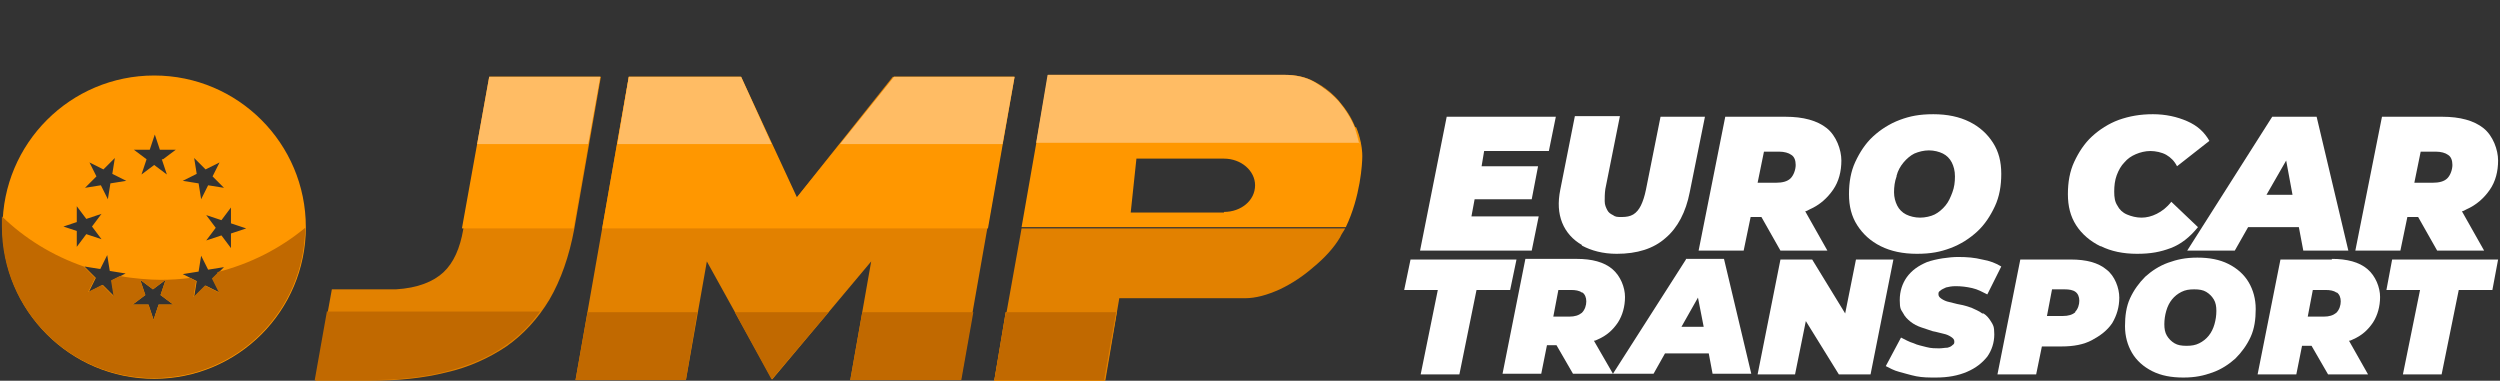 <?xml version="1.0" encoding="UTF-8"?>
<svg id="Layer_1" xmlns="http://www.w3.org/2000/svg" version="1.1" viewBox="0 0 394 60">
  <rect x="0" y="0" width="394" height="60" fill="#333333" stroke="none"/>
  <!-- Generator: Adobe Illustrator 29.0.1, SVG Export Plug-In . SVG Version: 2.1.0 Build 192)  -->
  <defs>
    <style>
      .st0 {
        fill: #ffbc64;
      }

      .st1 {
        fill: #e28100;
      }

      .st2 {
        fill: #c16900;
      }

      .st3 {
        fill: #fff;
      }

      .st4 {
        fill: #ff9700;
      }

      .st5 {
        fill: #f7281a;
      }
    </style>
  </defs>
  <path class="st1" d="M77.1,12.1h17.6l-4.2,24c-.8,4.3-2.1,8-3.9,11.1-1.8,3-4.1,5.5-6.8,7.4-2.7,1.8-5.9,3.3-9.5,4.1-3.6.9-7.6,1.3-11.9,1.3h-8.7l2.6-14.4h10.1c3.4-.2,5.9-1.2,7.5-2.7s2.6-3.8,3.1-6.7l4.2-24Z"/>
  <path class="st1" d="M151.5,59.9h-17.5l3.3-18.7-15.6,18.6-10.3-18.6-3.3,18.7h-17.4l8.4-47.8h17.6l8.8,19.1,15.2-19.1h19.1l-8.4,47.8Z"/>
  <path class="st5" d="M205.5,18.3"/>
  <polygon class="st4" points="155.7 36 159.9 12.1 140.9 12.1 125.6 31.1 116.8 12.1 99.1 12.1 94.9 36 155.7 36"/>
  <polygon class="st4" points="90.4 36 94.6 12.1 77.1 12.1 72.8 36 90.4 36"/>
  <path class="st4" d="M213.6,20.1c-.6-1.5-1.5-2.9-2.6-4.2-1.1-1.2-2.4-2.2-3.8-3-1.4-.7-3-1.1-4.7-1.1h-37.3l-4.2,24h51.1c2.3-4.8,2.6-10,2.6-11.2s-.3-3-1-4.6ZM192.9,33.5h-14.7l.9-8.5h13.8c2.7,0,4.9,1.9,4.9,4.2,0,2.4-2.2,4.2-4.9,4.2Z"/>
  <path class="st5" d="M205.9,18.1"/>
  <polygon class="st4" points="158.5 49.2 156.7 60 174.1 60 176 49.2 158.5 49.2"/>
  <g>
    <path class="st1" d="M213.6,20.1c-.6-1.5-1.5-2.9-2.6-4.2-1.1-1.2-2.4-2.2-3.8-3s-3-1.1-4.7-1.1h-37.3,37.3c1.7,0,3.2.4,4.7,1.1,1.4.7,2.8,1.8,3.8,3,1.1,1.3,2,2.6,2.6,4.2s1,3,1,4.6h0c0-1.6-.3-3.1-1-4.6Z"/>
    <path class="st1" d="M156.7,60h17.5l2.2-13h19.8c1.7,0,3.5-.5,5.5-1.4,1.9-.9,3.7-2.1,5.3-3.5,1.7-1.4,3.2-3,4.2-4.7.2-.5.6-1,.8-1.4-.9,0-51.1,0-51,0l-4.3,24Z"/>
  </g>
  <path class="st0" d="M214.2,22.6c-.2-.8-.4-1.6-.7-2.5-.6-1.5-1.5-2.9-2.6-4.2-1.1-1.2-2.4-2.2-3.8-3s-3-1.1-4.7-1.1h-37.3l-1.8,10.7h51.1Z"/>
  <g>
    <polygon class="st0" points="158 22.7 159.9 12.1 140.9 12.1 132.4 22.7 158 22.7"/>
    <polygon class="st0" points="121.6 22.7 116.8 12.1 99.1 12.1 97.3 22.7 121.6 22.7"/>
  </g>
  <polygon class="st0" points="92.7 22.7 94.6 12.1 77.1 12.1 75.2 22.7 92.7 22.7"/>
  <polygon class="st2" points="158.5 49.2 156.7 59.9 174 59.9 175.9 49.2 158.5 49.2"/>
  <g>
    <polygon class="st2" points="92.6 49.2 90.7 59.9 108.1 59.9 109.9 49.2 92.6 49.2"/>
    <polygon class="st2" points="135.9 49.2 134 59.9 151.5 59.9 153.4 49.2 135.9 49.2"/>
    <polygon class="st2" points="115.8 49.2 121.6 59.8 130.6 49.2 115.8 49.2"/>
  </g>
  <path class="st2" d="M51.5,49.2l-1.9,10.7h8.6c4.3,0,8.3-.4,11.9-1.3s6.8-2.2,9.5-4.1c2.1-1.4,3.9-3.2,5.5-5.4,0,0-33.6,0-33.6,0Z"/>
  <polygon class="st3" points="242.5 34.1 231.9 34.1 232.4 31.4 241.4 31.4 242.4 26.2 233.5 26.2 233.9 23.8 244.1 23.8 245.2 18.4 228 18.4 223.8 39.5 241.4 39.5 242.5 34.1"/>
  <path class="st3" d="M249.3,38.7c1.5.8,3.3,1.3,5.5,1.3,3.2,0,5.8-.8,7.7-2.5,1.9-1.6,3.2-4.1,3.8-7.2l2.4-11.9h-7l-2.3,11.5c-.2,1-.5,1.9-.8,2.5s-.7,1.1-1.2,1.4c-.5.3-1.1.4-1.8.4s-1,0-1.4-.3c-.4-.2-.7-.4-.9-.8-.2-.4-.4-.8-.4-1.4,0-.5,0-1.2.1-1.9l2.3-11.5h-7.1l-2.3,11.6c-.4,2-.3,3.7.3,5.2.6,1.5,1.7,2.7,3.1,3.5Z"/>
  <path class="st3" d="M281.4,18.4h-9.5l-4.2,21.1h7.1l1.1-5.3h1.7l3,5.3h7.4l-3.5-6.2c.2,0,.5-.2.7-.3,1.6-.7,2.8-1.8,3.7-3.1.9-1.3,1.3-2.9,1.3-4.6s-.8-3.9-2.3-5.1-3.7-1.8-6.5-1.8ZM282.3,24.4c.5.3.7.9.7,1.6s-.3,1.6-.8,2.1c-.5.5-1.3.7-2.3.7h-2.9l1-4.9h2.4c.8,0,1.5.2,1.9.5Z"/>
  <path class="st3" d="M296.4,38.8c1.6.8,3.5,1.2,5.7,1.2s3.7-.3,5.3-.9,3-1.5,4.2-2.6c1.2-1.1,2.1-2.5,2.8-4,.7-1.5,1-3.2,1-5.1s-.4-3.5-1.3-4.9-2.1-2.5-3.7-3.3c-1.6-.8-3.5-1.2-5.7-1.2s-3.7.3-5.3.9c-1.6.6-3,1.5-4.2,2.6-1.2,1.1-2.1,2.5-2.8,4s-1,3.2-1,5.1.4,3.5,1.3,4.9c.9,1.4,2.1,2.5,3.7,3.3ZM298.9,27.7c.2-.8.6-1.5,1.1-2.1.5-.6,1.1-1.1,1.7-1.4.7-.3,1.5-.5,2.3-.5s1.6.2,2.2.5c.6.3,1.1.8,1.4,1.4s.5,1.3.5,2.2-.1,1.7-.4,2.5-.6,1.5-1.1,2.1-1.1,1.1-1.7,1.4-1.5.5-2.3.5-1.6-.2-2.2-.5c-.6-.3-1.1-.8-1.4-1.4-.3-.6-.5-1.3-.5-2.1s.1-1.7.4-2.5Z"/>
  <path class="st3" d="M331.1,38.8c1.6.8,3.5,1.2,5.7,1.2s3.7-.3,5.3-.9,3-1.7,4.3-3.3l-4.2-4c-.7.9-1.5,1.5-2.3,1.9-.8.4-1.6.6-2.4.6s-1.6-.2-2.3-.5-1.2-.8-1.5-1.4c-.4-.6-.5-1.3-.5-2.2s.1-1.8.4-2.6c.3-.8.7-1.5,1.2-2,.5-.6,1.1-1,1.8-1.3.7-.3,1.5-.5,2.3-.5s1.8.2,2.5.6c.7.4,1.3,1,1.7,1.8l5.1-4c-.8-1.4-1.9-2.4-3.5-3.1-1.6-.7-3.4-1.1-5.4-1.1s-3.7.3-5.4.9c-1.6.6-3,1.5-4.2,2.6-1.2,1.1-2.1,2.5-2.8,4s-1,3.2-1,5.1.4,3.5,1.3,4.9c.9,1.4,2.2,2.5,3.8,3.3Z"/>
  <path class="st3" d="M352.2,39.5l2.1-3.7h8l.7,3.7h7.1l-5-21.1h-7l-13.4,21.1h7.5ZM360.3,25.3l1,5.4h-4.1l3.1-5.4Z"/>
  <path class="st3" d="M379.4,34.2h1.7l3,5.3h7.4l-3.5-6.2c.2,0,.5-.2.7-.3,1.6-.7,2.8-1.8,3.7-3.1.9-1.3,1.3-2.9,1.3-4.6s-.8-3.9-2.3-5.1-3.7-1.8-6.5-1.8h-9.5l-4.2,21.1h7.1l1.1-5.3ZM385.8,24.4c.5.3.7.9.7,1.6s-.3,1.6-.8,2.1c-.5.5-1.3.7-2.3.7h-2.9l1-4.9h2.4c.8,0,1.5.2,1.9.5Z"/>
  <polygon class="st3" points="239 40.9 222.3 40.9 221.3 45.7 226.6 45.7 223.9 59 230 59 232.7 45.7 238 45.7 239 40.9"/>
  <path class="st3" d="M265.7,40.9l-11.5,18-3-5.2c.2,0,.4-.1.6-.2,1.4-.6,2.4-1.5,3.2-2.7.7-1.1,1.1-2.5,1.1-4s-.7-3.3-2-4.4-3.2-1.6-5.6-1.6h-8.1l-3.6,18.1h6.1l.9-4.5h1.5l2.6,4.5h12.7l1.8-3.2h6.9l.6,3.2h6.1l-4.3-18.1h-6ZM249.4,46.1c.4.3.6.8.6,1.4s-.2,1.3-.7,1.8c-.5.4-1.1.6-2,.6h-2.5l.8-4.2h2c.7,0,1.3.1,1.7.4ZM265,51.5l2.6-4.6.9,4.6h-3.5Z"/>
  <polygon class="st3" points="292.5 40.9 290.8 49.4 285.6 40.9 280.6 40.9 277 59 282.9 59 284.6 50.6 289.8 59 294.8 59 298.4 40.9 292.5 40.9"/>
  <path class="st3" d="M312.4,49.4c-.5-.4-1.1-.6-1.7-.9-.6-.2-1.2-.4-1.8-.5-.6-.1-1.2-.3-1.7-.4-.5-.1-.9-.3-1.2-.5-.3-.2-.5-.4-.5-.7s0-.4.3-.6c.2-.2.5-.3.9-.5.4-.1.9-.2,1.5-.2.9,0,1.7.1,2.6.3.9.2,1.6.6,2.4,1l2.2-4.4c-.8-.5-1.8-.9-3-1.1-1.2-.3-2.4-.4-3.8-.4s-3.5.3-4.9.8c-1.4.6-2.4,1.3-3.2,2.4-.7,1-1.1,2.2-1.1,3.6s.2,1.5.5,2c.3.6.7,1,1.2,1.4.5.4,1.1.7,1.7.9.6.2,1.2.4,1.8.6.6.1,1.2.3,1.7.4.5.1.9.3,1.2.5.3.2.5.4.5.7s0,.4-.3.6c-.2.2-.4.3-.8.4-.4,0-.8.1-1.3.1s-1.3,0-2-.2-1.4-.3-2-.6c-.7-.2-1.4-.6-2-.9l-2.4,4.5c.6.3,1.3.7,2.1.9s1.7.5,2.7.7,2,.2,3.1.2c1.9,0,3.5-.3,4.9-.9,1.4-.6,2.4-1.4,3.2-2.4.7-1,1.1-2.2,1.1-3.5s-.2-1.5-.5-2-.7-1-1.2-1.3Z"/>
  <path class="st3" d="M326.4,40.9h-8l-3.6,18.1h6.1l.9-4.4h3.1c1.9,0,3.5-.3,4.8-1s2.4-1.5,3.2-2.7c.7-1.2,1.1-2.5,1.1-4s-.7-3.4-2-4.4c-1.3-1.1-3.2-1.6-5.6-1.6ZM327.1,49.2c-.5.4-1.1.6-2,.6h-2.5l.8-4.2h2c.7,0,1.3.1,1.7.4s.6.8.6,1.4-.2,1.3-.7,1.8Z"/>
  <path class="st3" d="M351.2,41.6c-1.4-.7-3-1-4.9-1s-3.2.3-4.6.8c-1.4.5-2.6,1.3-3.6,2.2-1,1-1.8,2.1-2.4,3.4s-.8,2.8-.8,4.4.4,3,1.1,4.2,1.8,2.2,3.2,2.9,3,1,4.9,1,3.2-.3,4.6-.8c1.4-.5,2.6-1.3,3.6-2.2,1-1,1.8-2.1,2.4-3.4.6-1.3.8-2.8.8-4.4s-.4-3-1.1-4.2-1.8-2.2-3.2-2.9ZM349,51.1c-.2.7-.5,1.3-.9,1.8s-.9.9-1.5,1.2-1.2.4-2,.4-1.4-.1-1.9-.4c-.5-.3-.9-.7-1.2-1.2-.3-.5-.4-1.1-.4-1.8s.1-1.4.3-2.1c.2-.7.5-1.3.9-1.8.4-.5.9-.9,1.5-1.2.6-.3,1.2-.4,2-.4s1.4.1,1.9.4c.5.3.9.7,1.2,1.2s.4,1.1.4,1.8-.1,1.4-.3,2.1Z"/>
  <path class="st3" d="M367.5,40.9h-8.1l-3.6,18.1h6.1l.9-4.5h1.5l2.6,4.5h6.3l-3-5.3c.2,0,.4-.1.6-.2,1.4-.6,2.4-1.5,3.2-2.7.7-1.1,1.1-2.5,1.1-4s-.7-3.3-2-4.4-3.2-1.6-5.6-1.6ZM368.3,46.1c.4.3.6.8.6,1.4s-.2,1.3-.7,1.8c-.5.4-1.1.6-2,.6h-2.5l.8-4.2h2c.7,0,1.3.1,1.7.4Z"/>
  <polygon class="st3" points="377 40.9 376.1 45.7 381.4 45.7 378.7 59 384.8 59 387.5 45.7 392.8 45.7 393.7 40.9 377 40.9"/>
  <path class="st4" d="M24.3,11.9C11.1,11.9.4,22.6.4,35.8s10.7,23.9,23.9,23.9,23.9-10.7,23.9-23.9-10.7-23.9-23.9-23.9ZM30.6,24.9l1.8,1.8,2.2-1.1-1.1,2.2,1.8,1.8-2.5-.4-1.1,2.2-.4-2.5-2.5-.4,2.2-1.1-.4-2.5ZM9.7,35.8l2.4-.8v-2.5l1.5,2,2.4-.8-1.5,2,1.5,2-2.4-.8-1.5,2v-2.5l-2.4-.8ZM18,46.7l-1.8-1.8-2.2,1.1,1.1-2.2-1.8-1.8,2.5.4,1.1-2.2.4,2.5,2.5.4-2.2,1.1.4,2.5ZM17.4,28.9l-.4,2.5-1.1-2.2-2.5.4,1.8-1.8-1.1-2.2,2.2,1.1,1.8-1.8-.4,2.5,2.2,1.1-2.5.4ZM25,48l-.8,2.4-.8-2.4h-2.5l2-1.5-.8-2.4,2,1.5,2-1.5-.8,2.4,2,1.5h-2.5ZM25.5,25.1l.8,2.4-2-1.5-2,1.5.8-2.4-2-1.5h2.5l.8-2.4.8,2.4h2.5l-2,1.5ZM34.6,46.1l-2.2-1.1-1.8,1.8.4-2.5-2.2-1.1,2.5-.4.4-2.5,1.1,2.2,2.5-.4-1.8,1.8,1.1,2.2ZM36.4,36.6v2.5l-1.5-2-2.4.8,1.5-2-1.5-2,2.4.8,1.5-2v2.5l2.4.8-2.4.8Z"/>
  <path class="st2" d="M34.3,43l-.9.9,1.1,2.2-2.2-1.1-1.8,1.8.4-2.5-.9-.5c-1.6.2-3.1.3-4.7.3s-4.3-.2-6.4-.6l-1.4.7.4,2.5-1.8-1.8-2.2,1.1,1.1-2.2-1.8-1.8h0c-4.9-1.7-9.3-4.4-12.9-7.9,0,.5,0,1.1,0,1.6,0,13.2,10.7,23.9,23.9,23.9s23.8-10.6,23.9-23.7c-4,3.3-8.7,5.7-13.9,7ZM25,48l-.8,2.4-.8-2.4h-2.5l2-1.5-.8-2.4,2,1.5,2-1.5-.8,2.4,2,1.5h-2.5Z"/>
</svg>